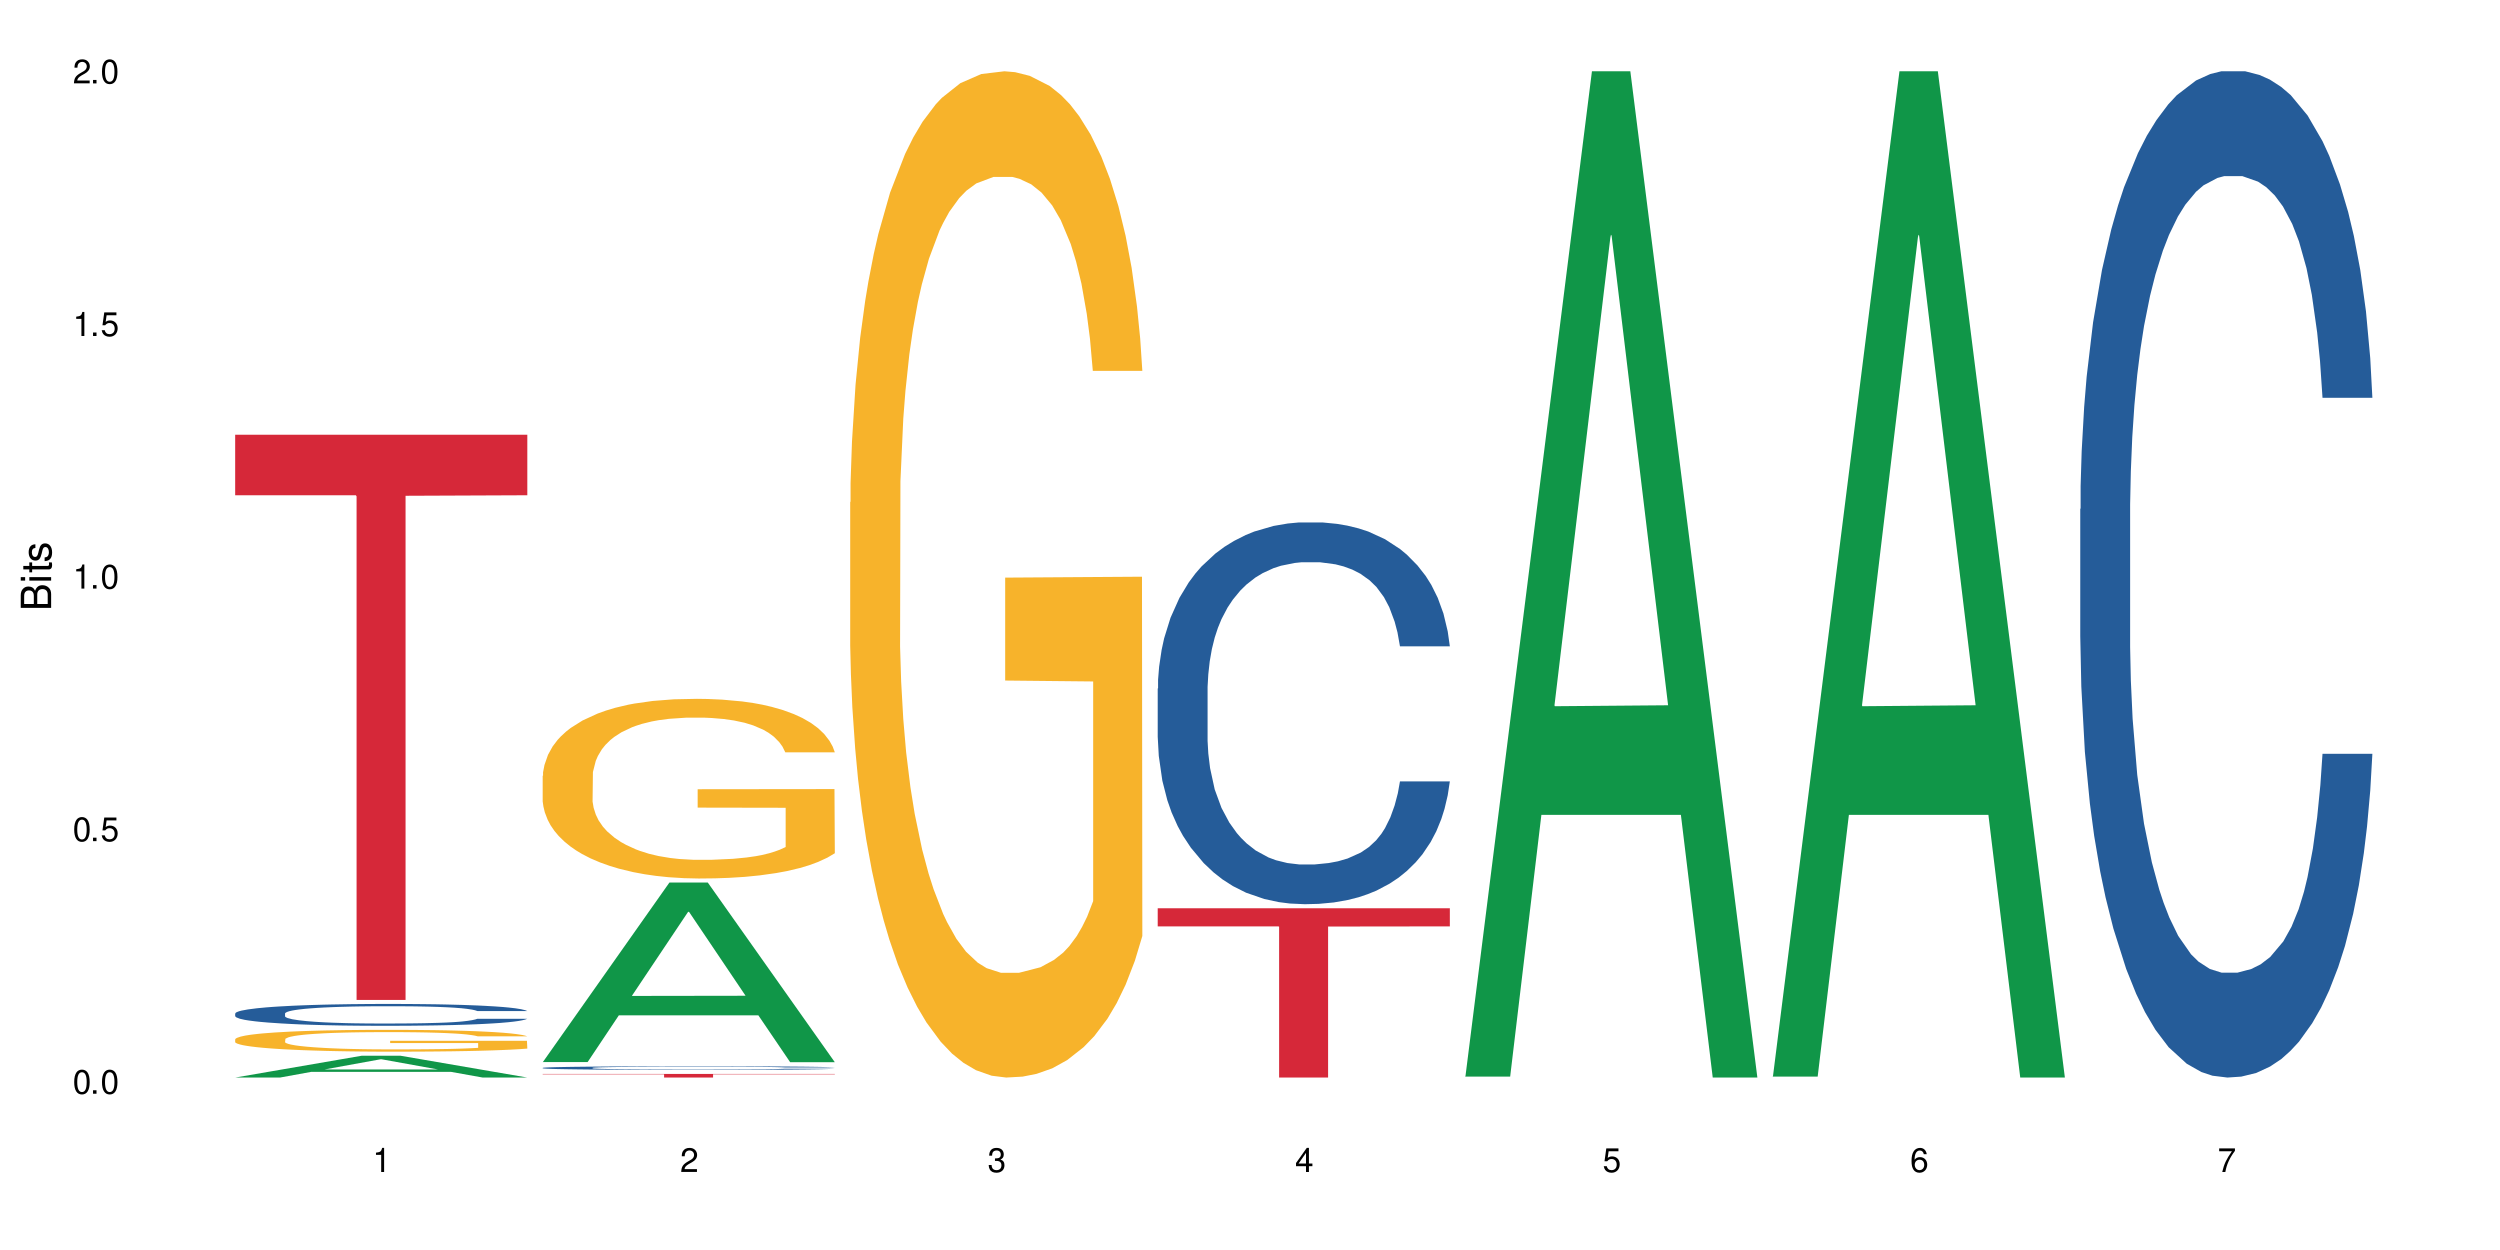 <?xml version="1.0" encoding="UTF-8"?>
<svg xmlns="http://www.w3.org/2000/svg" xmlns:xlink="http://www.w3.org/1999/xlink" width="720" height="360" viewBox="0 0 720 360">
<defs>
<g>
<g id="glyph-0-0">
</g>
<g id="glyph-0-1">
<path d="M 2.641 -6.938 C 2 -6.938 1.422 -6.656 1.078 -6.172 C 0.641 -5.562 0.406 -4.641 0.406 -3.359 C 0.406 -1.016 1.188 0.219 2.641 0.219 C 4.078 0.219 4.859 -1.016 4.859 -3.297 C 4.859 -4.641 4.656 -5.547 4.203 -6.172 C 3.844 -6.656 3.281 -6.938 2.641 -6.938 Z M 2.641 -6.188 C 3.547 -6.188 4 -5.25 4 -3.375 C 4 -1.406 3.562 -0.484 2.625 -0.484 C 1.734 -0.484 1.281 -1.438 1.281 -3.344 C 1.281 -5.25 1.734 -6.188 2.641 -6.188 Z M 2.641 -6.188 "/>
</g>
<g id="glyph-0-2">
<path d="M 1.828 -1 L 0.828 -1 L 0.828 0 L 1.828 0 Z M 1.828 -1 "/>
</g>
<g id="glyph-0-3">
<path d="M 4.562 -6.797 L 1.062 -6.797 L 0.547 -3.094 L 1.328 -3.094 C 1.719 -3.562 2.047 -3.734 2.578 -3.734 C 3.484 -3.734 4.062 -3.109 4.062 -2.094 C 4.062 -1.125 3.484 -0.531 2.578 -0.531 C 1.828 -0.531 1.375 -0.906 1.188 -1.672 L 0.328 -1.672 C 0.453 -1.109 0.547 -0.844 0.75 -0.594 C 1.125 -0.078 1.828 0.219 2.594 0.219 C 3.969 0.219 4.922 -0.781 4.922 -2.219 C 4.922 -3.562 4.031 -4.484 2.719 -4.484 C 2.25 -4.484 1.859 -4.359 1.469 -4.062 L 1.734 -5.969 L 4.562 -5.969 Z M 4.562 -6.797 "/>
</g>
<g id="glyph-0-4">
<path d="M 2.484 -4.938 L 2.484 0 L 3.328 0 L 3.328 -6.938 L 2.766 -6.938 C 2.469 -5.875 2.281 -5.734 0.984 -5.562 L 0.984 -4.938 Z M 2.484 -4.938 "/>
</g>
<g id="glyph-0-5">
<path d="M 4.859 -0.828 L 1.281 -0.828 C 1.359 -1.406 1.672 -1.781 2.5 -2.281 L 3.469 -2.828 C 4.406 -3.344 4.906 -4.062 4.906 -4.906 C 4.906 -5.484 4.672 -6.031 4.266 -6.406 C 3.859 -6.766 3.375 -6.938 2.719 -6.938 C 1.859 -6.938 1.219 -6.625 0.844 -6.031 C 0.609 -5.672 0.5 -5.234 0.484 -4.531 L 1.328 -4.531 C 1.359 -5.016 1.406 -5.281 1.531 -5.516 C 1.75 -5.938 2.188 -6.203 2.703 -6.203 C 3.469 -6.203 4.031 -5.641 4.031 -4.891 C 4.031 -4.344 3.719 -3.859 3.125 -3.516 L 2.234 -3 C 0.812 -2.172 0.406 -1.531 0.328 -0.016 L 4.859 -0.016 Z M 4.859 -0.828 "/>
</g>
<g id="glyph-0-6">
<path d="M 2.125 -3.188 L 2.578 -3.188 C 3.5 -3.188 3.984 -2.766 3.984 -1.922 C 3.984 -1.062 3.469 -0.531 2.594 -0.531 C 1.656 -0.531 1.203 -1 1.156 -2.016 L 0.312 -2.016 C 0.344 -1.453 0.438 -1.094 0.609 -0.781 C 0.953 -0.109 1.625 0.219 2.547 0.219 C 3.953 0.219 4.859 -0.625 4.859 -1.938 C 4.859 -2.828 4.516 -3.297 3.703 -3.594 C 4.344 -3.844 4.656 -4.328 4.656 -5.031 C 4.656 -6.219 3.875 -6.938 2.578 -6.938 C 1.203 -6.938 0.484 -6.172 0.453 -4.703 L 1.297 -4.703 C 1.312 -5.125 1.344 -5.359 1.453 -5.578 C 1.641 -5.969 2.062 -6.203 2.594 -6.203 C 3.344 -6.203 3.797 -5.75 3.797 -5 C 3.797 -4.516 3.609 -4.219 3.25 -4.047 C 3.016 -3.953 2.703 -3.922 2.125 -3.906 Z M 2.125 -3.188 "/>
</g>
<g id="glyph-0-7">
<path d="M 3.141 -1.672 L 3.141 0 L 3.984 0 L 3.984 -1.672 L 4.984 -1.672 L 4.984 -2.438 L 3.984 -2.438 L 3.984 -6.938 L 3.359 -6.938 L 0.266 -2.578 L 0.266 -1.672 Z M 3.141 -2.438 L 1 -2.438 L 3.141 -5.5 Z M 3.141 -2.438 "/>
</g>
<g id="glyph-0-8">
<path d="M 4.781 -5.125 C 4.609 -6.266 3.891 -6.938 2.844 -6.938 C 2.094 -6.938 1.422 -6.578 1.031 -5.953 C 0.594 -5.266 0.406 -4.422 0.406 -3.172 C 0.406 -2 0.578 -1.25 0.984 -0.641 C 1.359 -0.078 1.953 0.219 2.703 0.219 C 3.984 0.219 4.922 -0.75 4.922 -2.094 C 4.922 -3.375 4.062 -4.281 2.844 -4.281 C 2.172 -4.281 1.641 -4.031 1.281 -3.516 C 1.281 -5.234 1.828 -6.188 2.797 -6.188 C 3.391 -6.188 3.797 -5.797 3.938 -5.125 Z M 2.734 -3.531 C 3.547 -3.531 4.062 -2.953 4.062 -2.031 C 4.062 -1.156 3.484 -0.531 2.703 -0.531 C 1.922 -0.531 1.328 -1.188 1.328 -2.078 C 1.328 -2.938 1.906 -3.531 2.734 -3.531 Z M 2.734 -3.531 "/>
</g>
<g id="glyph-0-9">
<path d="M 4.984 -6.797 L 0.438 -6.797 L 0.438 -5.969 L 4.109 -5.969 C 2.5 -3.656 1.828 -2.234 1.328 0 L 2.219 0 C 2.594 -2.172 3.453 -4.047 4.984 -6.094 Z M 4.984 -6.797 "/>
</g>
<g id="glyph-1-0">
</g>
<g id="glyph-1-1">
<path d="M 0 -0.953 L 0 -4.891 C 0 -5.719 -0.234 -6.344 -0.734 -6.797 C -1.188 -7.234 -1.812 -7.469 -2.5 -7.469 C -3.547 -7.469 -4.188 -7 -4.625 -5.875 C -4.984 -6.688 -5.625 -7.094 -6.531 -7.094 C -7.172 -7.094 -7.734 -6.859 -8.141 -6.391 C -8.562 -5.922 -8.75 -5.344 -8.75 -4.5 L -8.75 -0.953 Z M -4.984 -2.062 L -7.766 -2.062 L -7.766 -4.219 C -7.766 -4.844 -7.688 -5.203 -7.453 -5.5 C -7.219 -5.812 -6.859 -5.969 -6.375 -5.969 C -5.891 -5.969 -5.531 -5.812 -5.297 -5.5 C -5.062 -5.203 -4.984 -4.844 -4.984 -4.219 Z M -0.984 -2.062 L -4 -2.062 L -4 -4.781 C -4 -5.766 -3.438 -6.359 -2.484 -6.359 C -1.547 -6.359 -0.984 -5.766 -0.984 -4.781 Z M -0.984 -2.062 "/>
</g>
<g id="glyph-1-2">
<path d="M -6.281 -1.797 L -6.281 -0.797 L 0 -0.797 L 0 -1.797 Z M -8.75 -1.797 L -8.75 -0.797 L -7.484 -0.797 L -7.484 -1.797 Z M -8.75 -1.797 "/>
</g>
<g id="glyph-1-3">
<path d="M -6.281 -3.047 L -6.281 -2.016 L -8.016 -2.016 L -8.016 -1.016 L -6.281 -1.016 L -6.281 -0.172 L -5.469 -0.172 L -5.469 -1.016 L -0.719 -1.016 C -0.078 -1.016 0.281 -1.453 0.281 -2.234 C 0.281 -2.5 0.25 -2.719 0.188 -3.047 L -0.641 -3.047 C -0.609 -2.906 -0.594 -2.766 -0.594 -2.562 C -0.594 -2.141 -0.719 -2.016 -1.156 -2.016 L -5.469 -2.016 L -5.469 -3.047 Z M -6.281 -3.047 "/>
</g>
<g id="glyph-1-4">
<path d="M -4.531 -5.25 C -5.766 -5.25 -6.469 -4.422 -6.469 -2.969 C -6.469 -1.516 -5.719 -0.562 -4.547 -0.562 C -3.562 -0.562 -3.094 -1.062 -2.734 -2.562 L -2.516 -3.484 C -2.344 -4.188 -2.094 -4.469 -1.641 -4.469 C -1.047 -4.469 -0.641 -3.875 -0.641 -3 C -0.641 -2.453 -0.797 -2 -1.062 -1.75 C -1.25 -1.594 -1.422 -1.531 -1.875 -1.469 L -1.875 -0.406 C -0.422 -0.453 0.281 -1.266 0.281 -2.922 C 0.281 -4.5 -0.5 -5.516 -1.719 -5.516 C -2.656 -5.516 -3.172 -4.984 -3.469 -3.734 L -3.703 -2.766 C -3.891 -1.953 -4.156 -1.609 -4.594 -1.609 C -5.188 -1.609 -5.547 -2.125 -5.547 -2.938 C -5.547 -3.75 -5.203 -4.172 -4.531 -4.203 Z M -4.531 -5.25 "/>
</g>
</g>
</defs>
<rect x="-72" y="-36" width="864" height="432" fill="rgb(100%, 100%, 100%)" fill-opacity="1"/>
<path fill-rule="nonzero" fill="rgb(6.275%, 58.824%, 28.235%)" fill-opacity="1" d="M 67.73 310.328 L 67.82 310.32 L 104.227 304.043 L 115.281 304.043 L 151.867 310.332 L 139.012 310.332 L 129.844 308.691 L 89.664 308.691 L 80.676 310.328 L 67.73 310.328 L 93.527 308.012 L 126.156 308.008 L 109.887 305.07 L 109.707 305.066 L 109.527 305.082 L 93.438 308.008 L 93.527 308.012 Z M 67.73 310.328 "/>
<path fill-rule="nonzero" fill="rgb(14.51%, 36.078%, 60%)" fill-opacity="1" d="M 67.73 291.879 L 67.832 291.871 L 67.832 291.734 L 68.141 291.516 L 68.859 291.238 L 69.578 291.051 L 71.426 290.711 L 73.988 290.383 L 76.656 290.129 L 78.605 289.98 L 80.352 289.867 L 84.352 289.652 L 86.918 289.543 L 89.688 289.445 L 93.074 289.348 L 95.535 289.293 L 101.078 289.199 L 105.18 289.16 L 108.363 289.141 L 115.238 289.141 L 119.34 289.164 L 122.316 289.195 L 125.598 289.238 L 128.371 289.293 L 133.191 289.418 L 137.5 289.578 L 139.449 289.672 L 142.527 289.848 L 144.891 290.02 L 146.531 290.172 L 148.379 290.383 L 150.02 290.641 L 151.25 290.934 L 151.867 291.184 L 137.5 291.184 L 136.785 290.953 L 135.961 290.773 L 134.422 290.539 L 132.883 290.371 L 130.73 290.207 L 128.781 290.098 L 126.113 289.988 L 123.754 289.918 L 121.289 289.867 L 118.93 289.832 L 114.414 289.797 L 109.184 289.797 L 107.234 289.809 L 103.23 289.855 L 101.078 289.895 L 98 289.977 L 95.844 290.051 L 93.281 290.164 L 91.535 290.262 L 89.379 290.414 L 87.84 290.543 L 86.098 290.734 L 85.07 290.879 L 84.148 291.039 L 83.328 291.227 L 82.711 291.43 L 82.301 291.641 L 82.094 291.848 L 82.094 292.738 L 82.301 292.945 L 82.812 293.188 L 84.148 293.539 L 86.098 293.844 L 88.355 294.086 L 90.508 294.258 L 91.742 294.336 L 93.383 294.43 L 95.945 294.543 L 99.641 294.66 L 101.797 294.707 L 105.078 294.75 L 108.465 294.773 L 112.98 294.773 L 116.98 294.75 L 119.648 294.723 L 122.418 294.676 L 126.215 294.578 L 128.574 294.488 L 130.629 294.379 L 132.168 294.27 L 133.191 294.176 L 134.73 294 L 135.961 293.805 L 136.887 293.602 L 137.5 293.406 L 151.867 293.406 L 151.25 293.637 L 150.328 293.859 L 149.402 294.027 L 147.969 294.227 L 146.324 294.406 L 143.965 294.609 L 142.016 294.738 L 139.449 294.883 L 137.09 294.992 L 134.527 295.09 L 130.73 295.207 L 128.266 295.262 L 125.598 295.316 L 122.418 295.359 L 118.418 295.402 L 114.109 295.426 L 110.105 295.43 L 105.797 295.418 L 102.617 295.395 L 98.41 295.344 L 93.176 295.238 L 89.379 295.129 L 86.406 295.023 L 83.84 294.906 L 80.969 294.75 L 77.273 294.5 L 75.016 294.305 L 73.477 294.141 L 71.734 293.918 L 70.5 293.719 L 69.066 293.395 L 68.039 292.988 L 67.73 292.672 Z M 67.73 291.879 "/>
<path fill-rule="nonzero" fill="rgb(96.863%, 70.196%, 16.863%)" fill-opacity="1" d="M 67.73 299.285 L 67.832 299.281 L 67.832 299.164 L 68.242 298.906 L 69.27 298.551 L 70.605 298.258 L 72.039 298.027 L 72.965 297.91 L 74.504 297.734 L 75.836 297.609 L 79.223 297.352 L 83.531 297.109 L 85.891 297.008 L 88.559 296.91 L 92.355 296.801 L 94.102 296.762 L 99.438 296.668 L 105.488 296.609 L 112.16 296.594 L 115.238 296.598 L 119.441 296.621 L 125.188 296.684 L 128.473 296.742 L 131.039 296.801 L 133.707 296.875 L 136.988 296.988 L 140.066 297.129 L 142.527 297.266 L 144.992 297.438 L 147.043 297.621 L 148.789 297.824 L 150.328 298.062 L 151.25 298.266 L 151.867 298.465 L 137.605 298.465 L 136.785 298.266 L 135.859 298.109 L 134.32 297.918 L 132.781 297.781 L 131.242 297.672 L 128.371 297.523 L 125.906 297.434 L 122.828 297.352 L 119.855 297.301 L 116.469 297.266 L 114.414 297.254 L 108.977 297.254 L 104.055 297.293 L 101.18 297.34 L 99.129 297.387 L 96.254 297.473 L 94.512 297.539 L 93.484 297.586 L 90.406 297.766 L 88.355 297.926 L 87.227 298.035 L 85.789 298.207 L 84.762 298.363 L 83.633 298.59 L 83.02 298.766 L 82.199 299.156 L 82.094 300.188 L 82.402 300.406 L 83.02 300.641 L 83.84 300.848 L 85.07 301.066 L 86.301 301.234 L 88.457 301.457 L 90.305 301.605 L 91.742 301.703 L 94.512 301.859 L 95.641 301.91 L 98.309 302.016 L 101.078 302.094 L 104.465 302.164 L 107.027 302.199 L 111.133 302.227 L 116.363 302.227 L 122.52 302.191 L 126.422 302.145 L 129.09 302.102 L 130.832 302.059 L 132.988 301.996 L 134.527 301.938 L 135.961 301.875 L 137.707 301.777 L 137.707 300.406 L 112.363 300.402 L 112.363 299.758 L 151.762 299.75 L 151.867 301.996 L 149.711 302.152 L 147.043 302.301 L 144.48 302.414 L 141.812 302.512 L 138.016 302.621 L 134.938 302.691 L 130.215 302.773 L 125.906 302.824 L 121.395 302.859 L 117.391 302.875 L 112.672 302.883 L 108.465 302.871 L 103.949 302.836 L 100.359 302.789 L 97.074 302.73 L 93.793 302.656 L 89.688 302.535 L 87.02 302.438 L 84.25 302.316 L 81.48 302.176 L 79.016 302.02 L 77.375 301.898 L 75.734 301.762 L 73.988 301.59 L 72.348 301.395 L 71.117 301.215 L 69.988 301.016 L 69.168 300.824 L 68.348 300.566 L 67.938 300.359 L 67.73 300.184 Z M 67.73 299.285 "/>
<path fill-rule="nonzero" fill="rgb(83.922%, 15.686%, 22.353%)" fill-opacity="1" d="M 67.73 125.211 L 151.867 125.211 L 151.867 142.633 L 116.801 142.785 L 116.801 287.977 L 102.695 287.977 L 102.695 142.941 L 102.488 142.633 L 67.73 142.633 Z M 67.73 125.211 "/>
<path fill-rule="nonzero" fill="rgb(6.275%, 58.824%, 28.235%)" fill-opacity="1" d="M 156.293 305.875 L 156.383 305.824 L 192.789 254.176 L 203.844 254.176 L 240.43 305.922 L 227.574 305.922 L 218.406 292.414 L 178.227 292.414 L 169.238 305.875 L 156.293 305.875 L 182.094 286.828 L 214.723 286.777 L 198.453 262.629 L 198.273 262.582 L 198.094 262.727 L 182.004 286.777 L 182.094 286.828 Z M 156.293 305.875 "/>
<path fill-rule="nonzero" fill="rgb(14.51%, 36.078%, 60%)" fill-opacity="1" d="M 156.293 307.539 L 156.398 307.539 L 156.398 307.516 L 156.703 307.48 L 157.422 307.434 L 158.141 307.402 L 159.988 307.348 L 162.555 307.293 L 165.223 307.25 L 167.172 307.227 L 168.914 307.207 L 172.918 307.172 L 175.48 307.152 L 178.25 307.137 L 181.637 307.121 L 184.102 307.113 L 189.641 307.098 L 193.746 307.09 L 196.926 307.086 L 203.801 307.086 L 207.902 307.09 L 210.879 307.094 L 214.164 307.102 L 216.934 307.113 L 221.754 307.133 L 226.066 307.16 L 228.016 307.176 L 231.094 307.203 L 233.453 307.234 L 235.094 307.258 L 236.941 307.293 L 238.582 307.336 L 239.812 307.383 L 240.43 307.426 L 226.066 307.426 L 225.348 307.387 L 224.527 307.355 L 222.988 307.316 L 221.449 307.289 L 219.293 307.262 L 217.344 307.246 L 214.676 307.227 L 212.316 307.215 L 209.855 307.207 L 207.492 307.199 L 202.98 307.195 L 197.746 307.195 L 195.797 307.199 L 191.797 307.203 L 189.641 307.211 L 186.562 307.227 L 184.406 307.238 L 181.844 307.258 L 180.098 307.273 L 177.945 307.297 L 176.406 307.32 L 174.66 307.352 L 173.633 307.375 L 172.711 307.402 L 171.891 307.434 L 171.273 307.465 L 170.863 307.5 L 170.66 307.535 L 170.66 307.684 L 170.863 307.715 L 171.379 307.758 L 172.711 307.816 L 174.66 307.863 L 176.918 307.906 L 179.074 307.934 L 181.945 307.961 L 184.512 307.98 L 188.203 308 L 190.359 308.008 L 193.641 308.016 L 197.027 308.02 L 201.543 308.02 L 205.543 308.016 L 208.211 308.012 L 210.98 308.004 L 214.777 307.988 L 217.137 307.973 L 219.191 307.953 L 220.73 307.938 L 221.754 307.922 L 223.293 307.891 L 224.527 307.859 L 225.449 307.824 L 226.066 307.793 L 240.43 307.793 L 239.812 307.832 L 238.891 307.867 L 237.969 307.895 L 236.531 307.93 L 234.891 307.957 L 232.527 307.992 L 230.578 308.012 L 228.016 308.039 L 225.656 308.055 L 223.09 308.07 L 219.293 308.09 L 216.832 308.102 L 214.164 308.109 L 210.98 308.117 L 206.98 308.121 L 202.672 308.125 L 198.668 308.129 L 194.359 308.125 L 191.18 308.121 L 186.973 308.113 L 181.738 308.098 L 177.945 308.078 L 174.969 308.059 L 172.402 308.043 L 169.531 308.016 L 165.836 307.973 L 163.578 307.941 L 162.039 307.914 L 160.297 307.879 L 159.066 307.844 L 157.629 307.789 L 156.602 307.723 L 156.293 307.672 Z M 156.293 307.539 "/>
<path fill-rule="nonzero" fill="rgb(96.863%, 70.196%, 16.863%)" fill-opacity="1" d="M 156.293 223.426 L 156.398 223.379 L 156.398 222.434 L 156.809 220.309 L 157.832 217.375 L 159.168 214.965 L 160.605 213.074 L 161.527 212.082 L 163.066 210.664 L 164.398 209.625 L 167.785 207.5 L 172.094 205.516 L 174.457 204.664 L 177.121 203.859 L 180.918 202.961 L 182.664 202.633 L 188 201.875 L 194.051 201.402 L 200.723 201.262 L 203.801 201.309 L 208.008 201.496 L 213.754 202.016 L 217.035 202.488 L 219.602 202.961 L 222.27 203.578 L 225.551 204.523 L 228.629 205.656 L 231.094 206.789 L 233.555 208.207 L 235.605 209.719 L 237.352 211.375 L 238.891 213.359 L 239.812 215.012 L 240.43 216.668 L 226.168 216.668 L 225.348 215.012 L 224.422 213.738 L 222.883 212.18 L 221.344 211.043 L 219.805 210.145 L 216.934 208.918 L 214.473 208.16 L 211.395 207.5 L 208.418 207.074 L 205.031 206.789 L 202.98 206.695 L 197.543 206.695 L 192.617 207.027 L 189.742 207.406 L 187.691 207.781 L 184.816 208.492 L 183.074 209.059 L 182.047 209.438 L 178.969 210.902 L 176.918 212.227 L 175.789 213.125 L 174.352 214.539 L 173.328 215.816 L 172.199 217.707 L 171.582 219.125 L 170.762 222.34 L 170.66 230.844 L 170.965 232.641 L 171.582 234.578 L 172.402 236.281 L 173.633 238.074 L 174.867 239.445 L 177.02 241.289 L 178.867 242.52 L 180.305 243.32 L 183.074 244.598 L 184.203 245.023 L 186.871 245.875 L 189.641 246.535 L 193.027 247.102 L 195.59 247.387 L 199.695 247.621 L 204.93 247.621 L 211.086 247.34 L 214.984 246.961 L 217.652 246.582 L 219.395 246.254 L 221.551 245.73 L 223.09 245.258 L 224.527 244.738 L 226.27 243.938 L 226.27 232.641 L 200.926 232.594 L 200.926 227.301 L 240.328 227.254 L 240.43 245.73 L 238.273 247.008 L 235.605 248.238 L 233.043 249.184 L 230.375 249.984 L 226.578 250.883 L 223.5 251.449 L 218.781 252.113 L 214.473 252.539 L 209.957 252.82 L 205.953 252.961 L 201.234 253.012 L 197.027 252.914 L 192.512 252.633 L 188.922 252.254 L 185.641 251.781 L 182.355 251.168 L 178.25 250.176 L 175.582 249.371 L 172.812 248.379 L 170.043 247.195 L 167.582 245.922 L 165.938 244.93 L 164.297 243.793 L 162.555 242.375 L 160.91 240.77 L 159.68 239.305 L 158.551 237.652 L 157.73 236.09 L 156.91 233.965 L 156.5 232.262 L 156.293 230.797 Z M 156.293 223.426 "/>
<path fill-rule="nonzero" fill="rgb(83.922%, 15.686%, 22.353%)" fill-opacity="1" d="M 156.293 309.293 L 240.43 309.293 L 240.43 309.402 L 205.363 309.402 L 205.363 310.332 L 191.258 310.332 L 191.258 309.406 L 191.051 309.402 L 156.293 309.402 Z M 156.293 309.293 "/>
<path fill-rule="nonzero" fill="rgb(96.863%, 70.196%, 16.863%)" fill-opacity="1" d="M 244.859 144.652 L 244.961 144.387 L 244.961 139.094 L 245.371 127.184 L 246.398 110.777 L 247.73 97.277 L 249.168 86.691 L 250.09 81.133 L 251.629 73.195 L 252.965 67.371 L 256.348 55.461 L 260.66 44.348 L 263.02 39.582 L 265.688 35.082 L 269.484 30.055 L 271.227 28.203 L 276.562 23.965 L 282.617 21.32 L 289.285 20.527 L 292.363 20.789 L 296.57 21.848 L 302.316 24.762 L 305.598 27.406 L 308.164 30.055 L 310.832 33.496 L 314.117 38.789 L 317.195 45.141 L 319.656 51.492 L 322.117 59.43 L 324.172 67.902 L 325.914 77.164 L 327.453 88.281 L 328.379 97.543 L 328.992 106.805 L 314.73 106.805 L 313.91 97.543 L 312.988 90.398 L 311.449 81.664 L 309.91 75.312 L 308.371 70.281 L 305.496 63.402 L 303.035 59.168 L 299.957 55.461 L 296.98 53.078 L 293.594 51.492 L 291.543 50.961 L 286.105 50.961 L 281.18 52.816 L 278.309 54.934 L 276.254 57.051 L 273.383 61.02 L 271.637 64.195 L 270.613 66.312 L 267.535 74.516 L 265.48 81.93 L 264.352 86.957 L 262.918 94.898 L 261.891 102.043 L 260.762 112.629 L 260.145 120.57 L 259.324 138.566 L 259.223 186.207 L 259.531 196.262 L 260.145 207.113 L 260.965 216.641 L 262.199 226.699 L 263.43 234.375 L 265.582 244.695 L 267.43 251.578 L 268.867 256.078 L 271.637 263.223 L 272.766 265.605 L 275.434 270.367 L 278.203 274.074 L 281.59 277.25 L 284.156 278.836 L 288.258 280.16 L 293.492 280.16 L 299.648 278.574 L 303.547 276.457 L 306.215 274.34 L 307.961 272.484 L 310.113 269.574 L 311.652 266.926 L 313.09 264.016 L 314.832 259.516 L 314.832 196.262 L 289.492 195.996 L 289.492 166.355 L 328.891 166.09 L 328.992 269.574 L 326.84 276.719 L 324.172 283.602 L 321.605 288.895 L 318.938 293.395 L 315.141 298.422 L 312.062 301.598 L 307.344 305.305 L 303.035 307.688 L 298.52 309.273 L 294.52 310.066 L 289.797 310.332 L 285.59 309.805 L 281.078 308.215 L 277.484 306.098 L 274.203 303.453 L 270.918 300.012 L 266.816 294.453 L 264.148 289.953 L 261.379 284.395 L 258.605 277.777 L 256.145 270.633 L 254.504 265.074 L 252.859 258.723 L 251.117 250.781 L 249.477 241.785 L 248.242 233.578 L 247.113 224.316 L 246.293 215.582 L 245.473 203.672 L 245.062 194.145 L 244.859 185.941 Z M 244.859 144.652 "/>
<path fill-rule="nonzero" fill="rgb(14.51%, 36.078%, 60%)" fill-opacity="1" d="M 333.422 198.305 L 333.523 198.207 L 333.523 195.793 L 333.832 191.977 L 334.551 187.152 L 335.27 183.836 L 337.113 177.906 L 339.68 172.176 L 342.348 167.754 L 344.297 165.141 L 346.043 163.133 L 350.043 159.414 L 352.609 157.504 L 355.379 155.797 L 358.766 154.086 L 361.227 153.082 L 366.766 151.473 L 370.871 150.77 L 374.051 150.469 L 380.926 150.469 L 385.031 150.871 L 388.008 151.375 L 391.289 152.18 L 394.059 153.082 L 398.883 155.293 L 403.191 158.105 L 405.141 159.715 L 408.219 162.832 L 410.578 165.844 L 412.223 168.457 L 414.066 172.176 L 415.711 176.699 L 416.941 181.824 L 417.555 186.145 L 403.191 186.145 L 402.473 182.125 L 401.652 179.012 L 400.113 174.891 L 398.574 171.977 L 396.422 169.062 L 394.469 167.152 L 391.805 165.242 L 389.441 164.035 L 386.98 163.133 L 384.621 162.527 L 380.105 161.926 L 374.875 161.926 L 372.922 162.129 L 368.922 162.93 L 366.766 163.633 L 363.688 165.043 L 361.535 166.348 L 358.969 168.359 L 357.227 170.066 L 355.07 172.68 L 353.531 174.992 L 351.789 178.309 L 350.762 180.82 L 349.836 183.633 L 349.016 186.949 L 348.402 190.469 L 347.992 194.188 L 347.785 197.805 L 347.785 213.383 L 347.992 217 L 348.504 221.219 L 349.836 227.352 L 351.789 232.676 L 354.043 236.898 L 356.199 239.914 L 357.43 241.32 L 359.07 242.926 L 361.637 244.938 L 365.332 246.949 L 367.484 247.75 L 370.77 248.555 L 374.156 248.957 L 378.668 248.957 L 382.672 248.555 L 385.34 248.055 L 388.109 247.25 L 391.906 245.539 L 394.266 243.934 L 396.316 242.023 L 397.855 240.113 L 398.883 238.504 L 400.422 235.391 L 401.652 231.973 L 402.578 228.457 L 403.191 225.039 L 417.555 225.039 L 416.941 229.059 L 416.016 232.977 L 415.094 235.895 L 413.656 239.41 L 412.016 242.527 L 409.656 246.043 L 407.707 248.355 L 405.141 250.867 L 402.781 252.777 L 400.215 254.484 L 396.422 256.496 L 393.957 257.5 L 391.289 258.402 L 388.109 259.207 L 384.109 259.91 L 379.797 260.312 L 375.797 260.414 L 371.488 260.215 L 368.305 259.812 L 364.102 258.906 L 358.867 257.098 L 355.07 255.188 L 352.094 253.277 L 349.531 251.27 L 346.656 248.555 L 342.965 244.133 L 340.707 240.715 L 339.168 237.902 L 337.422 233.984 L 336.191 230.465 L 334.754 224.84 L 333.73 217.703 L 333.422 212.176 Z M 333.422 198.305 "/>
<path fill-rule="nonzero" fill="rgb(83.922%, 15.686%, 22.353%)" fill-opacity="1" d="M 333.422 261.578 L 417.555 261.578 L 417.555 266.797 L 382.492 266.844 L 382.492 310.332 L 368.383 310.332 L 368.383 266.887 L 368.18 266.797 L 333.422 266.797 Z M 333.422 261.578 "/>
<path fill-rule="nonzero" fill="rgb(6.275%, 58.824%, 28.235%)" fill-opacity="1" d="M 421.984 310.059 L 422.074 309.789 L 458.48 20.527 L 469.535 20.527 L 506.121 310.332 L 493.266 310.332 L 484.098 234.684 L 443.918 234.684 L 434.93 310.059 L 421.984 310.059 L 447.781 203.391 L 480.41 203.117 L 464.141 67.875 L 463.961 67.602 L 463.781 68.418 L 447.691 203.117 L 447.781 203.391 Z M 421.984 310.059 "/>
<path fill-rule="nonzero" fill="rgb(6.275%, 58.824%, 28.235%)" fill-opacity="1" d="M 510.547 310.059 L 510.637 309.789 L 547.043 20.527 L 558.098 20.527 L 594.684 310.332 L 581.828 310.332 L 572.66 234.684 L 532.48 234.684 L 523.492 310.059 L 510.547 310.059 L 536.348 203.391 L 568.977 203.117 L 552.707 67.875 L 552.527 67.602 L 552.348 68.418 L 536.258 203.117 L 536.348 203.391 Z M 510.547 310.059 "/>
<path fill-rule="nonzero" fill="rgb(14.51%, 36.078%, 60%)" fill-opacity="1" d="M 599.113 146.621 L 599.215 146.355 L 599.215 140 L 599.523 129.934 L 600.238 117.215 L 600.957 108.477 L 602.805 92.844 L 605.371 77.746 L 608.039 66.09 L 609.988 59.203 L 611.73 53.902 L 615.734 44.102 L 618.297 39.07 L 621.07 34.566 L 624.453 30.062 L 626.918 27.414 L 632.457 23.176 L 636.562 21.32 L 639.742 20.527 L 646.617 20.527 L 650.723 21.586 L 653.695 22.91 L 656.98 25.031 L 659.75 27.414 L 664.574 33.242 L 668.883 40.66 L 670.832 44.898 L 673.91 53.109 L 676.27 61.055 L 677.91 67.945 L 679.758 77.746 L 681.398 89.668 L 682.633 103.176 L 683.246 114.566 L 668.883 114.566 L 668.164 103.973 L 667.344 95.758 L 665.805 84.898 L 664.266 77.215 L 662.109 69.535 L 660.16 64.5 L 657.492 59.469 L 655.133 56.289 L 652.672 53.902 L 650.312 52.316 L 645.797 50.727 L 640.562 50.727 L 638.613 51.254 L 634.613 53.375 L 632.457 55.23 L 629.379 58.938 L 627.227 62.383 L 624.66 67.68 L 622.914 72.184 L 620.762 79.07 L 619.223 85.164 L 617.477 93.906 L 616.453 100.527 L 615.527 107.945 L 614.707 116.688 L 614.09 125.957 L 613.68 135.762 L 613.477 145.297 L 613.477 186.355 L 613.68 195.895 L 614.195 207.02 L 615.527 223.18 L 617.477 237.219 L 619.734 248.344 L 621.891 256.293 L 623.121 260 L 624.762 264.238 L 627.328 269.535 L 631.02 274.836 L 633.176 276.953 L 636.461 279.074 L 639.844 280.133 L 644.359 280.133 L 648.359 279.074 L 651.027 277.75 L 653.801 275.629 L 657.594 271.125 L 659.957 266.887 L 662.008 261.855 L 663.547 256.82 L 664.574 252.582 L 666.113 244.371 L 667.344 235.363 L 668.266 226.094 L 668.883 217.086 L 683.246 217.086 L 682.633 227.684 L 681.707 238.012 L 680.785 245.695 L 679.348 254.969 L 677.707 263.18 L 675.348 272.449 L 673.398 278.543 L 670.832 285.168 L 668.473 290.199 L 665.906 294.703 L 662.109 300 L 659.648 302.648 L 656.98 305.035 L 653.801 307.152 L 649.797 309.008 L 645.488 310.066 L 641.488 310.332 L 637.176 309.801 L 633.996 308.742 L 629.789 306.359 L 624.559 301.59 L 620.762 296.559 L 617.785 291.523 L 615.219 286.227 L 612.348 279.074 L 608.652 267.418 L 606.395 258.41 L 604.855 250.992 L 603.113 240.664 L 601.883 231.391 L 600.445 216.555 L 599.418 197.746 L 599.113 183.18 Z M 599.113 146.621 "/>
<g fill="rgb(0%, 0%, 0%)" fill-opacity="1">
<use xlink:href="#glyph-0-1" x="20.965" y="314.993"/>
<use xlink:href="#glyph-0-2" x="25.965" y="314.993"/>
<use xlink:href="#glyph-0-1" x="28.965" y="314.993"/>
</g>
<g fill="rgb(0%, 0%, 0%)" fill-opacity="1">
<use xlink:href="#glyph-0-1" x="20.965" y="242.251"/>
<use xlink:href="#glyph-0-2" x="25.965" y="242.251"/>
<use xlink:href="#glyph-0-3" x="28.965" y="242.251"/>
</g>
<g fill="rgb(0%, 0%, 0%)" fill-opacity="1">
<use xlink:href="#glyph-0-4" x="20.965" y="169.509"/>
<use xlink:href="#glyph-0-2" x="25.965" y="169.509"/>
<use xlink:href="#glyph-0-1" x="28.965" y="169.509"/>
</g>
<g fill="rgb(0%, 0%, 0%)" fill-opacity="1">
<use xlink:href="#glyph-0-4" x="20.965" y="96.767"/>
<use xlink:href="#glyph-0-2" x="25.965" y="96.767"/>
<use xlink:href="#glyph-0-3" x="28.965" y="96.767"/>
</g>
<g fill="rgb(0%, 0%, 0%)" fill-opacity="1">
<use xlink:href="#glyph-0-5" x="20.965" y="24.024"/>
<use xlink:href="#glyph-0-2" x="25.965" y="24.024"/>
<use xlink:href="#glyph-0-1" x="28.965" y="24.024"/>
</g>
<g fill="rgb(0%, 0%, 0%)" fill-opacity="1">
<use xlink:href="#glyph-0-4" x="107.297" y="337.532"/>
</g>
<g fill="rgb(0%, 0%, 0%)" fill-opacity="1">
<use xlink:href="#glyph-0-5" x="195.863" y="337.532"/>
</g>
<g fill="rgb(0%, 0%, 0%)" fill-opacity="1">
<use xlink:href="#glyph-0-6" x="284.426" y="337.532"/>
</g>
<g fill="rgb(0%, 0%, 0%)" fill-opacity="1">
<use xlink:href="#glyph-0-7" x="372.988" y="337.532"/>
</g>
<g fill="rgb(0%, 0%, 0%)" fill-opacity="1">
<use xlink:href="#glyph-0-3" x="461.551" y="337.532"/>
</g>
<g fill="rgb(0%, 0%, 0%)" fill-opacity="1">
<use xlink:href="#glyph-0-8" x="550.117" y="337.532"/>
</g>
<g fill="rgb(0%, 0%, 0%)" fill-opacity="1">
<use xlink:href="#glyph-0-9" x="638.68" y="337.532"/>
</g>
<g fill="rgb(0%, 0%, 0%)" fill-opacity="1">
<use xlink:href="#glyph-1-1" x="14.725" y="176.012"/>
<use xlink:href="#glyph-1-2" x="14.725" y="168.012"/>
<use xlink:href="#glyph-1-3" x="14.725" y="165.012"/>
<use xlink:href="#glyph-1-4" x="14.725" y="162.012"/>
</g>
</svg>
